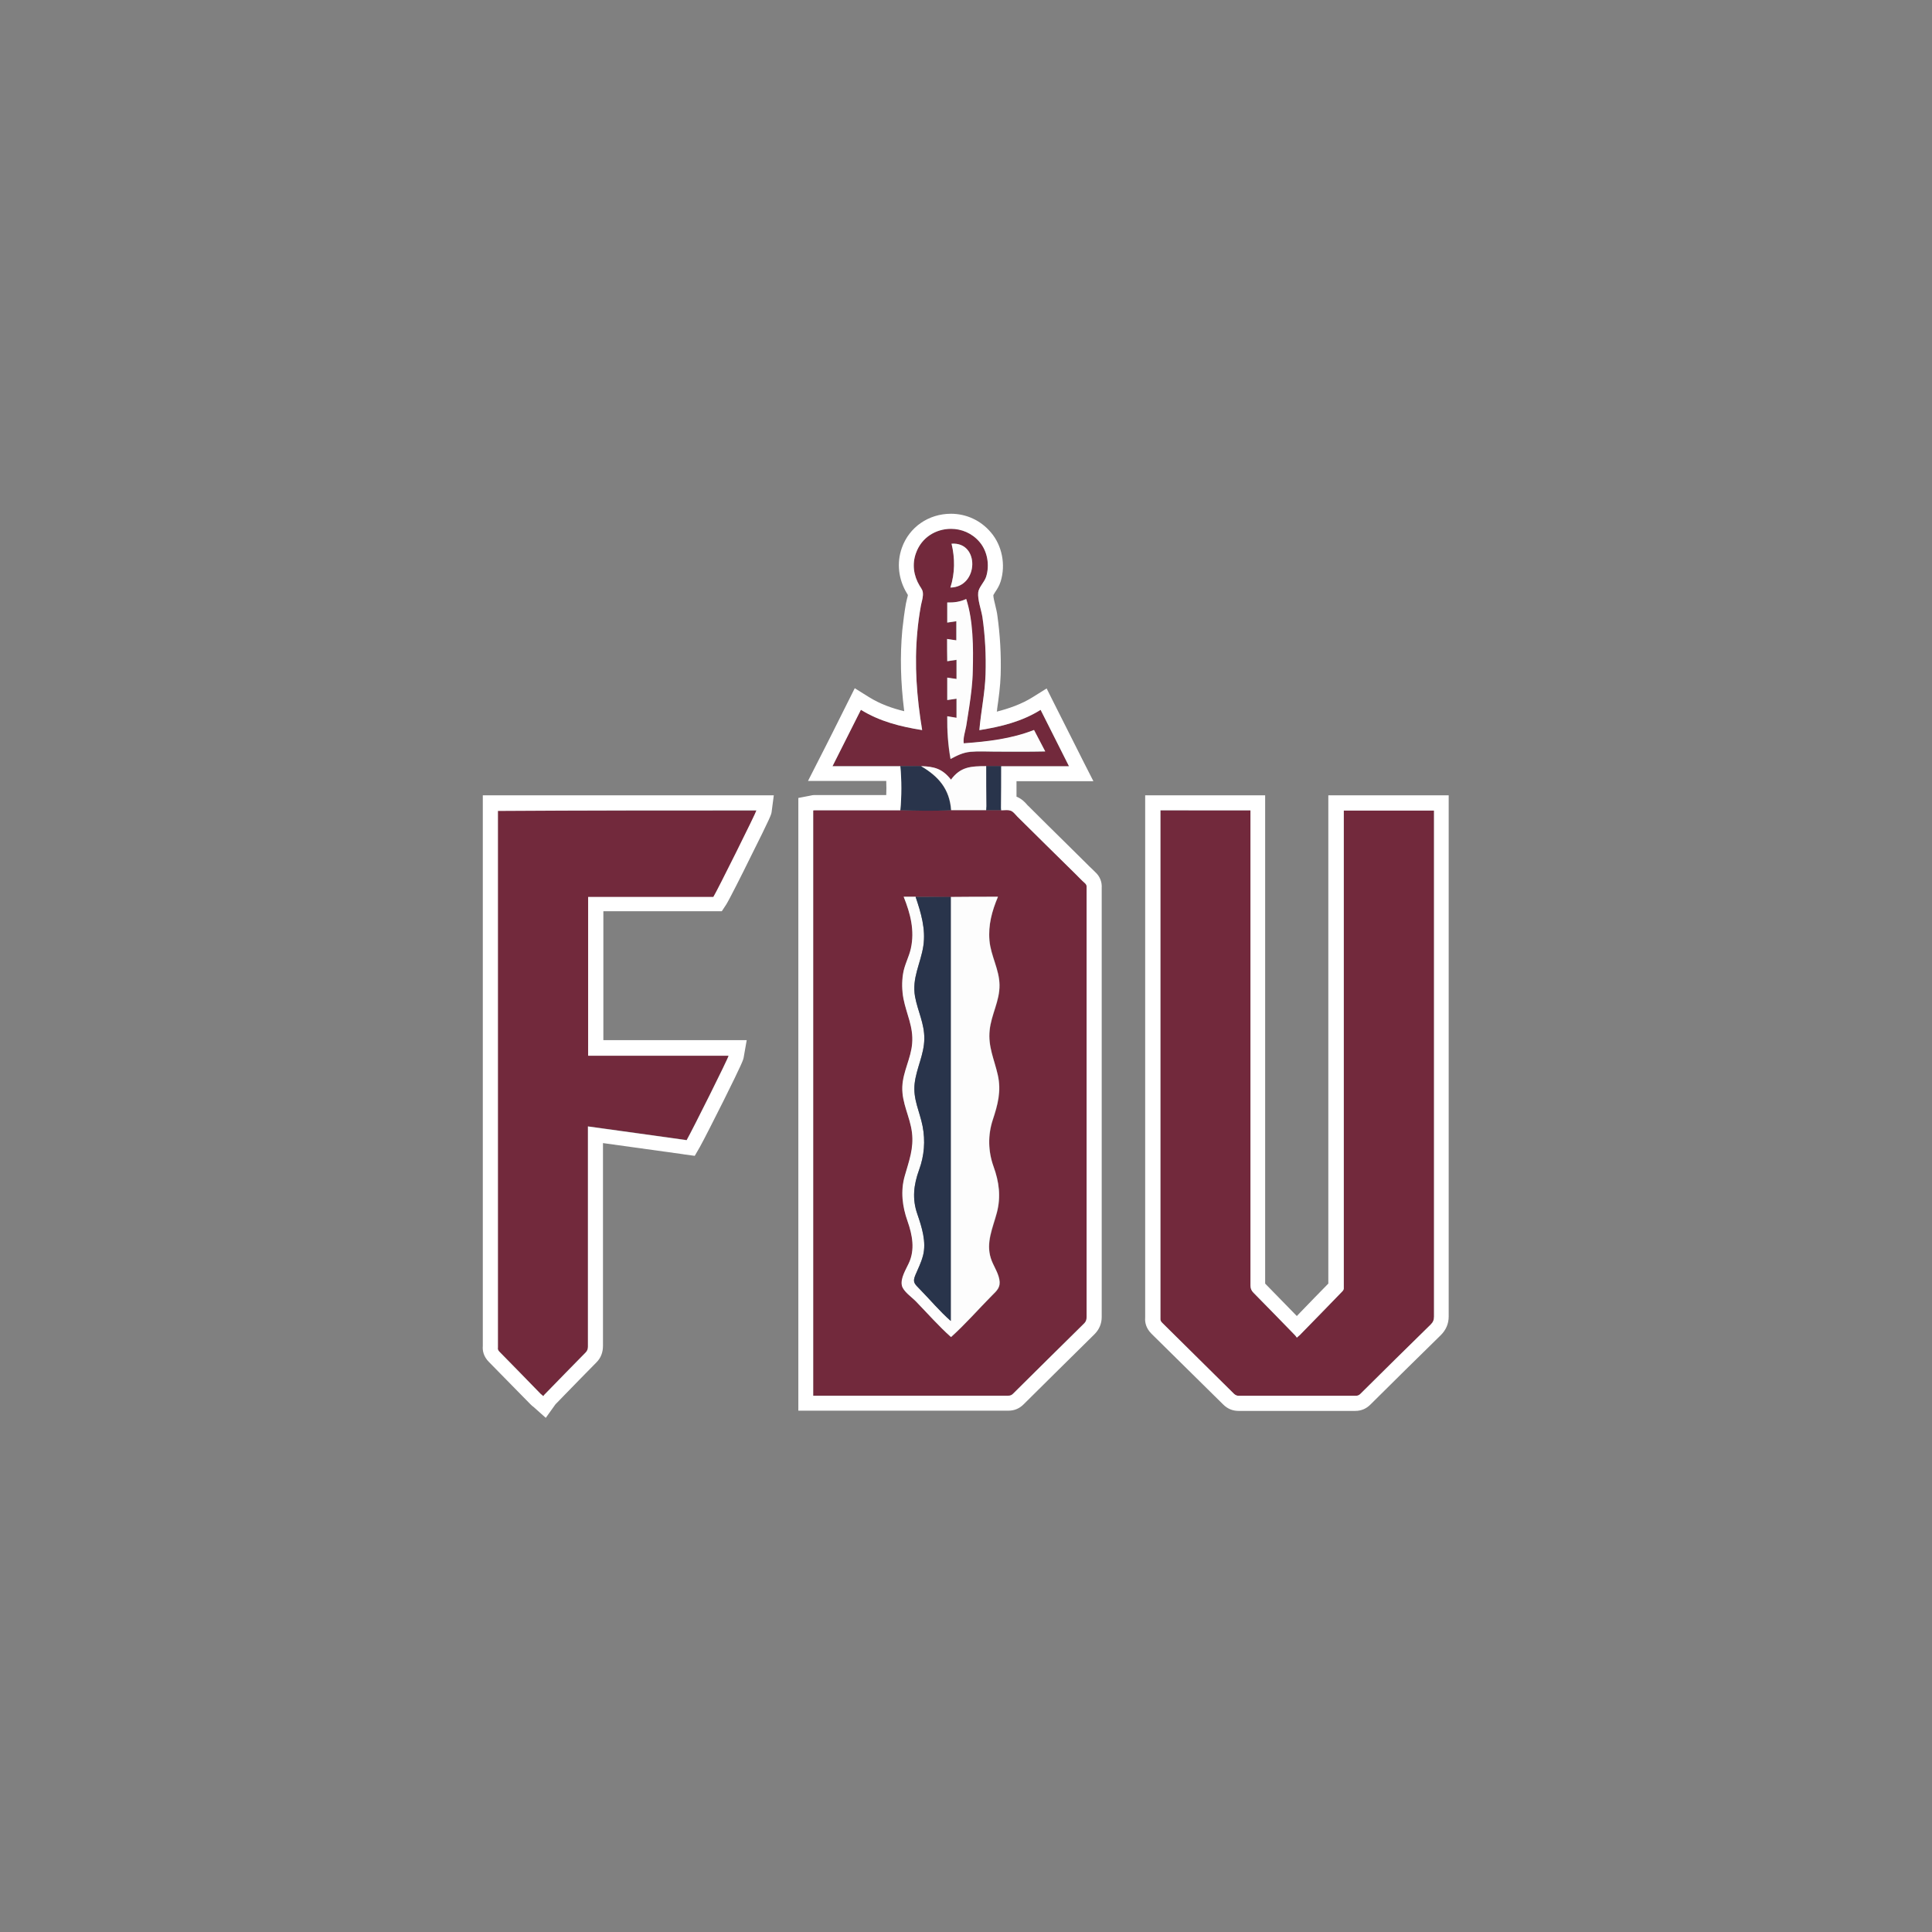 <?xml version="1.0" encoding="utf-8"?>
<!-- Generator: Adobe Illustrator 28.1.0, SVG Export Plug-In . SVG Version: 6.00 Build 0)  -->
<svg version="1.1" id="Layer_1" xmlns="http://www.w3.org/2000/svg" xmlns:xlink="http://www.w3.org/1999/xlink" x="0px" y="0px"
	 viewBox="0 0 500 500" style="enable-background:new 0 0 500 500;" xml:space="preserve">
<rect x="0" y="0" width="500" height="500" fill="#808080" stroke="none"/>
<style type="text/css">
	.st0{fill:#72293C;}
	.st1{fill:#29344B;}
	.st2{fill:#FDFDFD;}
	.st3{fill:#FFFFFF;}
</style>
<g>
	<g>
		<path class="st0" d="M259.12,209.67c0.8,0,1.7-0.2,2.45,0.1c0.7,0.25,1.2,1,1.75,1.55c5,4.95,10,9.9,15.05,14.85
			c0.8,0.8,1.55,1.6,2.4,2.35c0.35,0.3,0.5,0.65,0.45,1.1c0,0.1,0,0.25,0,0.35c0,36.95,0,73.91,0,110.86c0,0.75-0.2,1.25-0.75,1.75
			c-6.1,6-12.2,12.05-18.3,18.1c-0.35,0.35-0.75,0.5-1.25,0.5c-16.55,0-33.1,0-49.71,0c-0.25,0-0.45,0-0.75,0
			c0-50.51,0-100.96,0-151.47c0.1,0,0.25-0.05,0.35-0.05c7.4,0,14.8,0,22.2,0c4.35,0.15,8.8,0.2,13.1,0c3,0,6.05,0,9.05,0
			C256.47,209.67,257.82,209.67,259.12,209.67z M237.01,232.12c-1,0-2,0-3.1,0c1.75,4.35,2.9,8.75,1.85,13.45
			c-0.5,2.2-1.65,4.2-2,6.45c-0.35,2.15-0.3,4.4,0.1,6.5c0.8,4.05,2.6,7.25,2.25,11.55c-0.3,3.9-2.4,7.3-2.55,11.25
			c-0.15,4.25,1.95,7.7,2.5,11.8c0.5,4.15-0.75,7.35-1.85,11.2c-1.15,3.9-0.65,7.95,0.7,11.75c1.25,3.55,2,7.4,0.3,10.95
			c-0.75,1.55-2.2,3.9-1.75,5.75c0.35,1.5,2.55,3,3.6,4.05c3,3.05,5.9,6.4,9.1,9.25c3.7-3.35,7-7.2,10.55-10.7
			c1.4-1.4,2.35-2.2,1.95-4.25c-0.4-2-1.6-3.55-2.2-5.45c-1.3-4.1,0.55-7.85,1.55-11.75c1.1-4.15,0.6-8.05-0.85-12
			c-1.4-3.9-1.5-8.1-0.2-12.05c1.3-3.95,2.25-7.45,1.3-11.65c-0.9-4-2.55-7.3-2.1-11.55c0.4-4.05,2.6-7.55,2.55-11.7
			c-0.05-4.1-2.2-7.5-2.6-11.5c-0.35-4.05,0.6-7.65,2.2-11.35c-4.05,0-8.1,0-12.2,0.05C243.06,232.12,240.01,232.12,237.01,232.12z"
			/>
		<path class="st0" d="M300.32,209.72c7.8,0,15.5,0,23.3,0c0,0.4,0,0.8,0,1.15c0,40.6,0,81.21,0,121.81c0,0.8,0.25,1.35,0.8,1.9
			c3.55,3.6,7.1,7.25,10.65,10.9c0.2,0.2,0.35,0.4,0.55,0.7c0.3-0.3,0.55-0.45,0.75-0.65c3.65-3.75,7.35-7.5,11-11.3
			c0.3-0.3,0.45-0.6,0.4-1c0-0.25,0-0.45,0-0.7c0-40.55,0-81.11,0-121.61c0-0.35,0-0.75,0-1.15c7.8,0,15.5,0,23.35,0
			c0,0.35,0,0.7,0,1.05c0,9.15,0,18.35,0,27.5c0,34.15,0,68.26,0,102.41c0,0.85-0.25,1.45-0.85,2.05
			c-6.1,5.95-12.15,11.95-18.2,17.95c-0.35,0.35-0.7,0.5-1.25,0.5c-10.05,0-20.15,0-30.2,0c-0.5,0-0.85-0.15-1.25-0.5
			c-6.2-6.1-12.35-12.25-18.55-18.35c-0.35-0.35-0.55-0.65-0.5-1.15c0-0.15,0-0.3,0-0.45c0-43.31,0-86.61,0-129.92
			C300.32,210.47,300.32,210.12,300.32,209.72z"/>
		<path class="st0" d="M152.2,273.18c12.15,0,24.25,0,36.35,0c-0.1,0.7-9.3,19.1-10.85,21.85c-8.45-1.2-16.95-2.35-25.55-3.55
			c0,0.45,0,0.8,0,1.15c0,18.6,0,37.2,0,55.81c0,0.6-0.15,1.1-0.6,1.55c-3.6,3.65-7.15,7.3-10.7,10.95c-0.1,0.1-0.15,0.2-0.25,0.35
			c-0.25-0.25-0.45-0.4-0.65-0.55c-3.55-3.65-7.1-7.3-10.65-10.9c-0.35-0.35-0.55-0.7-0.45-1.15c0-0.1,0-0.25,0-0.35
			c0-45.81,0-91.66,0-137.47c0-0.35,0-0.7,0-1.05c22.35,0,44.66,0,66.96,0c-0.1,0.6-10.25,21-11.15,22.4c-10.75,0-21.55,0-32.4,0
			C152.2,245.77,152.2,259.43,152.2,273.18z"/>
		<path class="st0" d="M233.01,198.27c-5.8,0-11.6,0-17.55,0c2.5-4.95,4.9-9.75,7.35-14.6c4.85,3,10.2,4.35,15.85,5.25
			c-1.4-8.45-2.05-16.85-1.25-25.4c0.2-2.25,0.5-4.45,0.9-6.65c0.15-0.9,0.5-1.9,0.55-2.85c0.05-1.2-0.25-1.5-0.85-2.45
			c-1.55-2.55-2-5.6-0.95-8.45c2.5-6.95,11.75-8.4,16.45-2.85c2.05,2.4,2.65,6,1.7,9c-0.45,1.4-1.9,2.7-2.05,4.05
			c-0.2,1.9,0.8,4.5,1.1,6.45c0.7,4.85,0.95,9.8,0.8,14.75c-0.15,4.9-1.2,9.6-1.6,14.45c5.6-0.9,10.95-2.2,15.85-5.25
			c2.4,4.8,4.85,9.65,7.35,14.6c-5.95,0-11.75,0-17.55,0c-1.3,0-2.6,0-3.9,0c-4,0-6.65,0.15-9.15,3.5c-2.2-2.8-4.25-3.4-7.75-3.5
			C236.56,198.27,234.81,198.27,233.01,198.27z M245.11,165.36c0,2,0,3.85,0,5.8c0.85-0.15,1.6-0.25,2.4-0.35c0,1.7,0,3.3,0,4.95
			c-0.85-0.15-1.6-0.25-2.4-0.35c0,1.95,0,3.85,0,5.8c0.85-0.15,1.6-0.25,2.4-0.35c0,1.7,0,3.3,0,4.95c-0.8-0.15-1.55-0.25-2.4-0.4
			c-0.05,3.75,0.2,7.45,0.85,11.05c1.75-0.9,3.2-1.7,5.15-1.85c2.1-0.2,4.3-0.05,6.4-0.05c4.3,0,8.65,0.1,12.95-0.05
			c-1-1.95-1.95-3.7-2.9-5.55c-5.85,2.35-12,3-18.2,3.45c-0.2-1.35,0.4-3.1,0.65-4.45c0.3-1.7,0.55-3.4,0.8-5.1
			c0.45-3.05,0.85-6.15,0.9-9.25c0.1-5.95,0.15-12.85-1.7-18.55c-1.6,0.75-3.25,0.95-4.9,0.9c0,1.75,0,3.45,0,5.2
			c0.8-0.1,1.55-0.25,2.35-0.35c0,1.65,0,3.25,0,4.95C246.76,165.61,246.01,165.46,245.11,165.36z M246.26,140.71
			c0.9,3.8,0.9,7.65-0.3,11.35C253.32,151.91,253.62,140.16,246.26,140.71z"/>
		<path class="st1" d="M233.01,198.27c1.75,0,3.55,0,5.3,0c4.55,2.65,7.4,5.9,7.8,11.4c-4.35,0.25-8.8,0.15-13.1,0
			C233.36,206.07,233.36,201.92,233.01,198.27z"/>
		<path class="st1" d="M255.22,198.27c1.3,0,2.6,0,3.9,0c0,3.6,0,7.2-0.05,10.8c0,0.2,0.05,0.4,0.05,0.6c-1.3,0-2.65,0-3.95,0
			c0-0.35,0.05-0.7,0.05-1.05C255.22,205.17,255.22,201.72,255.22,198.27z"/>
		<path class="st2" d="M246.06,232.12c4.05-0.05,8.1-0.05,12.2-0.05c-1.55,3.7-2.55,7.3-2.2,11.35c0.35,4,2.55,7.45,2.6,11.5
			c0.05,4.15-2.15,7.65-2.55,11.7c-0.45,4.25,1.2,7.55,2.1,11.55c0.95,4.2,0,7.7-1.3,11.65c-1.3,3.95-1.2,8.15,0.2,12.05
			c1.45,4,1.95,7.85,0.85,12c-1.05,3.9-2.85,7.65-1.55,11.75c0.6,1.9,1.8,3.45,2.2,5.45c0.4,2.05-0.6,2.9-1.95,4.25
			c-3.5,3.55-6.85,7.4-10.55,10.7c-3.2-2.85-6.1-6.15-9.1-9.25c-1-1.05-3.25-2.55-3.6-4.05c-0.45-1.85,1.05-4.2,1.75-5.75
			c1.7-3.55,0.95-7.4-0.3-10.95c-1.35-3.8-1.85-7.8-0.7-11.75c1.1-3.9,2.35-7.05,1.85-11.2c-0.5-4.1-2.65-7.55-2.5-11.8
			c0.15-3.95,2.25-7.35,2.55-11.25c0.35-4.3-1.45-7.5-2.25-11.55c-0.4-2.15-0.45-4.35-0.1-6.5c0.35-2.25,1.5-4.25,2-6.45
			c1.05-4.7-0.1-9.1-1.85-13.45c1.1,0,2.1,0,3.1,0c1.4,4.1,2.65,8.3,2,12.7c-0.7,4.6-3,8.25-2.15,13.1c0.7,3.8,2.45,6.95,2.4,10.95
			c-0.05,4.1-2.05,7.55-2.5,11.55c-0.5,4.05,1.3,7.2,2.05,11c0.75,3.85,0.45,7.7-0.9,11.35c-1.4,3.85-1.8,7.5-0.45,11.45
			c1.15,3.35,2.4,7.25,1.45,10.8c-0.45,1.7-1.25,3.35-1.95,4.95c-0.8,1.9-0.25,2.25,1.2,3.75c2.65,2.7,5.1,5.65,7.95,8.15
			C246.06,305.28,246.06,268.68,246.06,232.12z"/>
		<path class="st1" d="M246.06,232.12c0,36.6,0,73.16,0,109.76c-2.85-2.5-5.3-5.45-7.95-8.15c-1.45-1.5-2-1.85-1.2-3.75
			c0.7-1.65,1.5-3.25,1.95-4.95c0.95-3.55-0.3-7.45-1.45-10.8c-1.4-3.95-0.95-7.6,0.45-11.45c1.35-3.7,1.65-7.5,0.9-11.35
			c-0.75-3.8-2.5-6.95-2.05-11c0.45-3.95,2.45-7.45,2.5-11.55c0.05-4-1.7-7.15-2.4-10.95c-0.85-4.85,1.45-8.5,2.15-13.1
			c0.65-4.4-0.6-8.55-2-12.7C240.01,232.12,243.06,232.12,246.06,232.12z"/>
		<path class="st2" d="M255.22,198.27c0,3.45,0,6.9,0.05,10.35c0,0.35-0.05,0.7-0.05,1.05c-3,0-6.05,0-9.05,0
			c-0.4-5.45-3.25-8.75-7.8-11.4c3.5,0.1,5.55,0.7,7.75,3.5C248.57,198.42,251.27,198.27,255.22,198.27z"/>
		<path class="st2" d="M245.11,165.36c0.85,0.15,1.6,0.25,2.4,0.35c0-1.65,0-3.25,0-4.95c-0.8,0.1-1.55,0.25-2.35,0.35
			c0-1.75,0-3.45,0-5.2c1.7,0.05,3.3-0.15,4.9-0.9c1.85,5.7,1.85,12.6,1.7,18.55c-0.05,3.1-0.45,6.2-0.9,9.25
			c-0.25,1.7-0.55,3.4-0.8,5.1c-0.25,1.35-0.85,3.1-0.65,4.45c6.2-0.45,12.3-1.15,18.2-3.45c0.95,1.85,1.9,3.65,2.9,5.55
			c-4.3,0.1-8.65,0.05-12.95,0.05c-2.1,0-4.3-0.15-6.4,0.05c-2,0.2-3.45,0.95-5.15,1.85c-0.65-3.6-0.9-7.25-0.85-11.05
			c0.8,0.15,1.55,0.25,2.4,0.4c0-1.65,0-3.25,0-4.95c-0.75,0.1-1.55,0.25-2.4,0.35c0-1.95,0-3.85,0-5.8c0.75,0.1,1.55,0.25,2.4,0.35
			c0-1.65,0-3.25,0-4.95c-0.8,0.1-1.55,0.25-2.4,0.35C245.11,169.22,245.11,167.31,245.11,165.36z"/>
		<path class="st2" d="M246.26,140.71c7.35-0.55,7.05,11.25-0.3,11.35C247.16,148.31,247.16,144.46,246.26,140.71z"/>
	</g>
	<g>
		<path class="st3" d="M246.11,136.86c2.7,0,5.45,1.1,7.4,3.4c2.05,2.4,2.65,6,1.7,9c-0.45,1.4-1.9,2.7-2.05,4.05
			c-0.2,1.9,0.8,4.5,1.1,6.45c0.7,4.85,0.95,9.8,0.8,14.75c-0.15,4.9-1.2,9.6-1.6,14.45c5.6-0.9,10.95-2.2,15.85-5.25
			c2.4,4.8,4.85,9.65,7.35,14.6c-5.95,0-11.75,0-17.55,0c0,3.6,0,7.2-0.05,10.8c0,0.2,0.05,0.4,0.05,0.6h0.05
			c0.45,0,0.95-0.05,1.4-0.05c0.35,0,0.7,0.05,1,0.15c0.7,0.25,1.2,1,1.75,1.55c5,4.95,10,9.9,15.05,14.85
			c0.8,0.8,1.55,1.6,2.4,2.35c0.35,0.3,0.5,0.65,0.45,1.1c0,0.1,0,0.25,0,0.35c0,36.95,0,73.91,0,110.86c0,0.75-0.2,1.25-0.75,1.75
			c-6.1,6-12.2,12.05-18.3,18.1c-0.35,0.35-0.75,0.5-1.25,0.5c-16.55,0-33.1,0-49.71,0c-0.25,0-0.45,0-0.75,0
			c0-50.51,0-100.96,0-151.47c0.1,0,0.25-0.05,0.35-0.05c7.4,0,14.8,0,22.2,0c0.35-3.6,0.35-7.8,0-11.4c-5.8,0-11.6,0-17.55,0
			c2.5-4.95,4.9-9.75,7.35-14.6c4.85,3,10.2,4.35,15.85,5.25c-1.4-8.45-2.05-16.85-1.25-25.4c0.2-2.25,0.5-4.45,0.9-6.65
			c0.15-0.9,0.5-1.9,0.55-2.85c0.05-1.2-0.25-1.5-0.85-2.45c-1.55-2.55-2-5.6-0.95-8.45C238.51,139.01,242.26,136.86,246.11,136.86
			 M246.11,132.96v3.9V132.96c-5.8,0-10.8,3.45-12.7,8.8c-1.4,3.9-0.9,8.2,1.3,11.8c0.1,0.15,0.2,0.3,0.25,0.45
			c-0.05,0.25-0.1,0.55-0.2,0.85c-0.1,0.4-0.2,0.85-0.3,1.3c-0.4,2.25-0.7,4.6-0.95,6.95c-0.6,6.6-0.45,13.35,0.5,20.95
			c-3.1-0.75-6.25-1.85-9.2-3.7l-3.6-2.25l-1.9,3.8c-1.25,2.5-2.5,5-3.75,7.5c-1.2,2.35-2.35,4.7-3.6,7.1l-2.85,5.6h6.35h13.9
			c0.05,1.25,0.05,2.45,0,3.65c-6.2,0-12.4,0-18.55,0c-0.5,0-0.9,0.1-1.1,0.15l-3.1,0.6v3.2v151.47v3.9h3.9h0.75
			c16.55,0,33.1,0,49.71,0c1.55,0,2.85-0.55,3.95-1.65c5.4-5.4,11.85-11.7,18.3-18.1c1.25-1.25,1.9-2.75,1.9-4.5
			c0-31.65,0-63.91,0-95.01v-15.85c0-0.05,0-0.1,0-0.15c0.1-1.55-0.45-3-1.65-4.1c-0.5-0.5-1-1-1.55-1.5
			c-0.25-0.25-0.5-0.5-0.75-0.75l-5-4.95c-3.35-3.3-6.7-6.6-10.05-9.95c-0.1-0.05-0.2-0.2-0.3-0.3c-0.55-0.65-1.4-1.55-2.75-2.1l0,0
			v-2.5v-1.5h13.7h6.2l-2.85-5.6l-0.7-1.4c-2.25-4.5-4.45-8.85-6.65-13.2l-1.9-3.8l-3.6,2.25c-2.95,1.85-6.2,2.95-9.3,3.75
			c0.05-0.25,0.1-0.55,0.1-0.8c0.4-2.8,0.8-5.7,0.9-8.7c0.15-5.2-0.15-10.35-0.85-15.35c-0.1-0.9-0.35-1.8-0.55-2.7
			c-0.2-0.8-0.5-2-0.5-2.6c0.1-0.2,0.3-0.5,0.45-0.75c0.5-0.75,1.1-1.65,1.45-2.8c1.35-4.35,0.35-9.3-2.5-12.65
			C253.87,134.71,250.12,132.96,246.11,132.96L246.11,132.96z"/>
		<path class="st3" d="M323.62,209.72c0,0.4,0,0.8,0,1.15c0,40.6,0,81.21,0,121.81c0,0.8,0.25,1.35,0.8,1.9
			c3.55,3.6,7.1,7.25,10.65,10.9c0.2,0.2,0.35,0.4,0.55,0.7c0.3-0.3,0.55-0.45,0.75-0.65c3.65-3.75,7.35-7.5,11-11.3
			c0.3-0.3,0.45-0.6,0.4-1c0-0.25,0-0.45,0-0.7c0-40.55,0-81.11,0-121.61c0-0.35,0-0.75,0-1.15c7.8,0,15.5,0,23.35,0
			c0,0.35,0,0.7,0,1.05c0,9.15,0,18.35,0,27.5c0,34.15,0,68.26,0,102.41c0,0.85-0.25,1.45-0.85,2.05
			c-6.1,5.95-12.15,11.95-18.2,17.95c-0.35,0.35-0.7,0.5-1.25,0.5c-5.05,0-10.05,0-15.1,0c-5.05,0-10.05,0-15.1,0
			c-0.5,0-0.85-0.15-1.25-0.5c-6.2-6.1-12.35-12.25-18.55-18.35c-0.35-0.35-0.55-0.65-0.5-1.15c0-0.15,0-0.3,0-0.45
			c0-43.31,0-86.61,0-129.92c0-0.4,0-0.75,0-1.15C308.12,209.72,315.82,209.72,323.62,209.72 M327.47,205.82h-3.9h-23.3h-3.9v3.9
			c0,0.4,0,0.8,0,1.2v129.92c0,0.05,0,0.1,0,0.15c-0.1,1.15,0.15,2.7,1.65,4.2c5.95,5.85,12,11.85,18.55,18.3
			c1.1,1.1,2.45,1.65,3.95,1.65c5.05,0,10.05,0,15.1,0c5.05,0,10.05,0,15.1,0c1.55,0,2.85-0.55,3.95-1.65
			c5.85-5.8,12.05-11.95,18.2-17.95c1.35-1.35,2.05-2.95,2.05-4.85c0-29.25,0-59.01,0-87.81v-14.6v-27.5v-1.05v-3.9h-3.9h-23.35
			h-3.9v3.9v1.15v121.31c-2.4,2.45-4.8,4.9-7.2,7.4l-0.95,1c-2.7-2.75-5.45-5.6-8.2-8.4c0-34.65,0-69.86,0-103.96v-17.4v-1.15v-3.85
			H327.47z"/>
		<path class="st3" d="M195.76,209.72c-0.1,0.6-10.25,21-11.15,22.4c-10.75,0-21.55,0-32.4,0c0,13.7,0,27.35,0,41.11
			c12.15,0,24.25,0,36.35,0c-0.1,0.7-9.3,19.1-10.85,21.85c-8.45-1.2-16.95-2.35-25.55-3.55c0,0.45,0,0.8,0,1.15
			c0,18.6,0,37.2,0,55.81c0,0.6-0.15,1.1-0.6,1.55c-3.6,3.65-7.15,7.3-10.7,10.95c-0.1,0.1-0.15,0.2-0.25,0.35
			c-0.25-0.25-0.45-0.4-0.65-0.55c-3.55-3.65-7.1-7.3-10.65-10.9c-0.35-0.35-0.55-0.7-0.45-1.15c0-0.1,0-0.25,0-0.35
			c0-45.81,0-91.66,0-137.47c0-0.35,0-0.7,0-1.05C151.2,209.72,173.51,209.72,195.76,209.72 M200.26,205.82h-4.45h-66.96h-3.9v3.9
			v1.05v137.47c0,0.05,0,0.1,0,0.15c-0.1,1.1,0.15,2.65,1.6,4.1c2.6,2.65,5.2,5.3,7.75,7.9l2.9,2.95c0.25,0.25,0.45,0.45,0.65,0.6
			c0.05,0.05,0.1,0.1,0.2,0.15l3.2,2.85l2.5-3.5c0.05-0.05,0.05-0.1,0.1-0.1l1.6-1.65c2.9-3,5.95-6.1,8.9-9.1
			c1.15-1.15,1.7-2.6,1.7-4.3c0-14.85,0-30,0-44.61v-7.85c6.9,0.95,13.75,1.9,20.55,2.85l0.6,0.1l2.6,0.35l1.3-2.25
			c0.9-1.6,3.85-7.4,6.1-11.9c5.05-10.15,5.1-10.6,5.25-11.25l0.8-4.55h-4.6h-32.5c0-11.15,0-22.25,0-33.35h28.55h2.1l1.15-1.75
			c0.7-1.1,4.15-7.9,6.1-11.9c5.5-11,5.55-11.35,5.65-12.1L200.26,205.82L200.26,205.82z"/>
	</g>
</g>
</svg>

